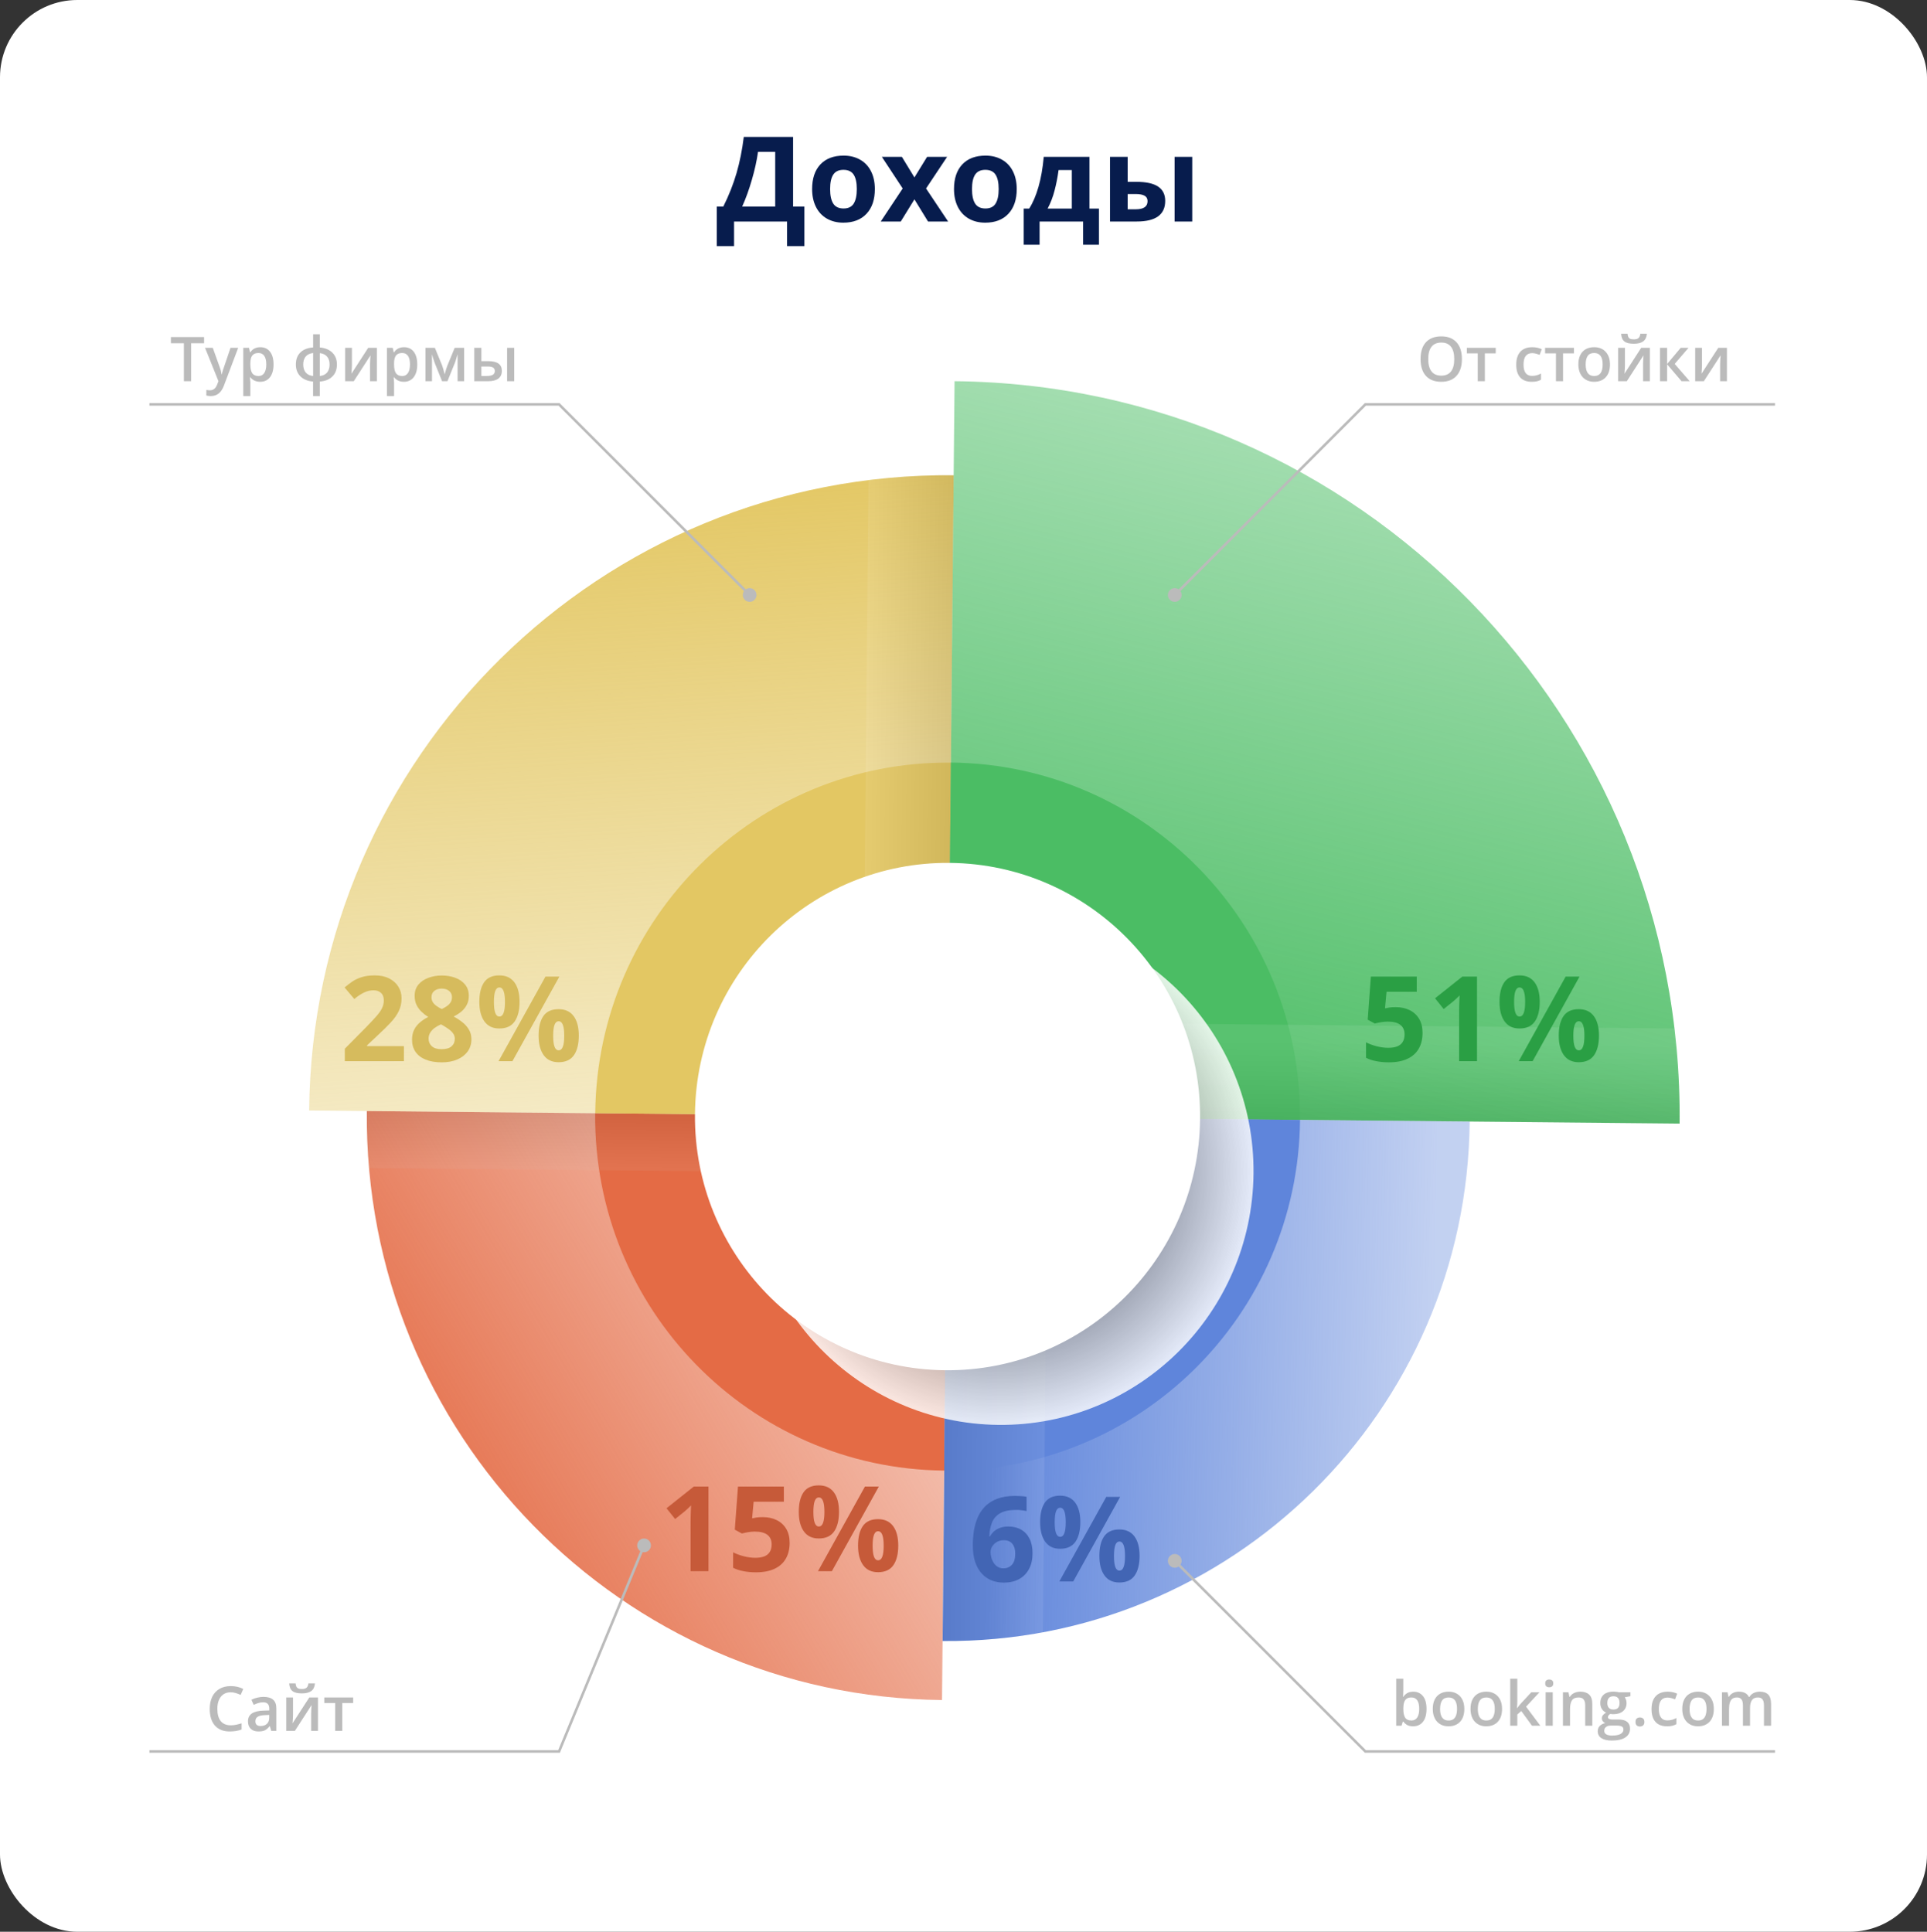<svg width="374" height="375" viewBox="0 0 374 375" fill="none" xmlns="http://www.w3.org/2000/svg">
<rect x="0" y="0" width="374" height="375" fill="#333333" stroke="none"/>
<rect width="374" height="375" rx="15" fill="url(#paint0_linear_1004_974)"/>
<path d="M139.112 40.102H140.381C141.467 37.931 142.324 35.764 142.953 33.6C143.582 31.429 144.05 29.089 144.357 26.581H153.925V40.102H156.115V47.784H152.757V43H142.47V47.784H139.112V40.102ZM147.12 29.479C146.88 31.193 146.479 33.009 145.918 34.925C145.364 36.842 144.739 38.568 144.042 40.102H150.455V29.479H147.12ZM161.113 36.7C161.113 37.943 161.315 38.882 161.719 39.519C162.131 40.155 162.797 40.473 163.718 40.473C164.632 40.473 165.287 40.159 165.684 39.53C166.088 38.893 166.29 37.95 166.29 36.7C166.29 35.457 166.088 34.525 165.684 33.903C165.279 33.282 164.617 32.971 163.696 32.971C162.782 32.971 162.124 33.282 161.719 33.903C161.315 34.517 161.113 35.449 161.113 36.7ZM169.794 36.7C169.794 38.744 169.255 40.342 168.177 41.495C167.099 42.648 165.597 43.225 163.673 43.225C162.468 43.225 161.405 42.963 160.484 42.438C159.563 41.907 158.855 41.147 158.361 40.159C157.867 39.17 157.62 38.017 157.62 36.7C157.62 34.648 158.155 33.053 159.226 31.916C160.297 30.777 161.802 30.209 163.741 30.209C164.946 30.209 166.009 30.471 166.93 30.995C167.851 31.519 168.559 32.271 169.053 33.252C169.547 34.233 169.794 35.382 169.794 36.7ZM175.196 36.587L171.153 30.444H175.039L177.476 34.442L179.935 30.444H183.821L179.733 36.587L184.012 43H180.115L177.476 38.699L174.825 43H170.939L175.196 36.587ZM188.65 36.7C188.65 37.943 188.852 38.882 189.256 39.519C189.668 40.155 190.334 40.473 191.255 40.473C192.169 40.473 192.824 40.159 193.221 39.53C193.625 38.893 193.827 37.95 193.827 36.7C193.827 35.457 193.625 34.525 193.221 33.903C192.816 33.282 192.154 32.971 191.233 32.971C190.319 32.971 189.661 33.282 189.256 33.903C188.852 34.517 188.65 35.449 188.65 36.7ZM197.331 36.7C197.331 38.744 196.792 40.342 195.714 41.495C194.636 42.648 193.135 43.225 191.21 43.225C190.005 43.225 188.942 42.963 188.021 42.438C187.1 41.907 186.393 41.147 185.898 40.159C185.404 39.17 185.157 38.017 185.157 36.7C185.157 34.648 185.693 33.053 186.763 31.916C187.834 30.777 189.339 30.209 191.278 30.209C192.483 30.209 193.546 30.471 194.467 30.995C195.388 31.519 196.096 32.271 196.59 33.252C197.084 34.233 197.331 35.382 197.331 36.7ZM208.022 40.496V33.016H205.451C205.264 34.409 205.005 35.73 204.676 36.98C204.354 38.231 203.905 39.403 203.328 40.496H208.022ZM213.29 47.503H210.212V43H201.767V47.503H198.69V40.496H199.746C200.464 39.38 201.067 37.972 201.554 36.273C202.04 34.573 202.381 32.63 202.576 30.444H211.448V40.496H213.29V47.503ZM218.86 35.296H220.511C222.427 35.296 223.846 35.603 224.767 36.217C225.688 36.831 226.148 37.759 226.148 39.002C226.148 40.327 225.688 41.327 224.767 42.001C223.846 42.667 222.469 43 220.634 43H215.435V30.444H218.86V35.296ZM222.723 39.047C222.723 38.56 222.528 38.208 222.139 37.991C221.75 37.774 221.17 37.666 220.398 37.666H218.86V40.63H220.443C221.963 40.63 222.723 40.102 222.723 39.047ZM231.393 43H227.968V30.444H231.393V43Z" fill="#071C4D"/>
<path d="M71.195 215.68C70.896 246.944 83.242 275.385 103.449 296.078C123.656 316.771 151.711 329.715 182.829 330.015L183.905 216.776L71.195 215.68Z" fill="url(#paint1_linear_1004_974)"/>
<path d="M115.511 216.1C115.331 235.081 122.819 252.335 135.09 264.889C147.346 277.442 164.37 285.296 183.262 285.476L183.92 216.761L115.511 216.1Z" fill="#E46B45"/>
<path d="M97.127 127.879C74.483 150.193 60.329 181.187 60 215.575L183.92 216.761L185.101 92.26C150.874 91.93 119.77 105.565 97.127 127.879Z" fill="url(#paint2_linear_1004_974)"/>
<path d="M136.017 167.702C123.522 180.016 115.705 197.12 115.526 216.1L183.92 216.761L184.578 148.046C165.671 147.851 148.512 155.389 136.017 167.702Z" fill="#E3C763"/>
<path d="M285.346 116.767C259.877 90.698 224.499 74.375 185.265 74L183.905 216.746L325.985 218.113C326.374 178.695 310.815 142.85 285.346 116.767Z" fill="url(#paint3_linear_1004_974)"/>
<path d="M232.735 168.619C220.479 156.065 203.455 148.211 184.563 148.031L183.905 216.746L252.3 217.407C252.494 198.426 244.991 181.187 232.735 168.619Z" fill="#4BBD64"/>
<path d="M183.92 216.746L182.949 318.557C210.928 318.828 236.367 307.671 254.885 289.426C273.404 271.181 284.987 245.833 285.241 217.722L183.92 216.746Z" fill="url(#paint4_linear_1004_974)"/>
<g style="mix-blend-mode:color-burn" opacity="0.08">
<path d="M168.555 93.206L167.389 216.596L183.905 216.761L185.086 92.26C179.496 92.2 173.981 92.53 168.555 93.206Z" fill="url(#paint5_linear_1004_974)"/>
</g>
<g style="mix-blend-mode:color-burn" opacity="0.08">
<path d="M183.815 227.813L183.92 216.746L71.195 215.68C71.165 219.419 71.314 223.113 71.628 226.747L183.815 227.813Z" fill="url(#paint6_linear_1004_974)"/>
</g>
<path d="M183.92 216.746L183.262 285.461C202.155 285.641 219.328 278.118 231.823 265.805C244.318 253.491 252.135 236.388 252.315 217.407L183.92 216.746Z" fill="#5F85DB"/>
<g style="mix-blend-mode:color-burn" opacity="0.08">
<path d="M203.365 216.941L183.905 216.761L182.934 318.573C189.585 318.633 196.101 318.047 202.409 316.876L203.365 216.941Z" fill="url(#paint7_linear_1004_974)"/>
</g>
<g style="mix-blend-mode:color-burn" opacity="0.08">
<path d="M184.085 198.306L183.905 216.746L325.985 218.113C326.045 211.866 325.701 205.709 324.984 199.657L184.085 198.306Z" fill="url(#paint8_linear_1004_974)"/>
</g>
<g style="mix-blend-mode:multiply" opacity="0.83">
<path d="M229.267 192.87C220.479 183.875 208.283 178.244 194.741 178.109C181.2 177.974 168.899 183.38 159.946 192.194C150.993 201.024 145.388 213.277 145.254 226.882C145.119 240.487 150.5 252.846 159.274 261.84C168.062 270.835 180.258 276.466 193.8 276.602C207.341 276.737 219.642 271.331 228.595 262.516C237.548 253.687 243.152 241.433 243.287 227.828C243.421 214.238 238.056 201.88 229.267 192.87Z" fill="url(#paint9_radial_1004_974)"/>
</g>
<path d="M218.894 182.269C210.106 173.274 197.91 167.643 184.368 167.507C170.827 167.372 158.526 172.778 149.573 181.593C140.621 190.422 135.016 202.676 134.881 216.281C134.747 229.886 140.127 242.244 148.901 251.239C157.689 260.234 169.885 265.865 183.427 266C196.968 266.135 209.269 260.729 218.222 251.915C227.175 243.085 232.78 230.832 232.914 217.227C233.064 203.622 227.683 191.263 218.894 182.269Z" fill="white"/>
<path d="M146.833 115.5C146.833 116.236 146.236 116.833 145.5 116.833C144.764 116.833 144.167 116.236 144.167 115.5C144.167 114.764 144.764 114.167 145.5 114.167C146.236 114.167 146.833 114.764 146.833 115.5ZM108.5 78.5V78.25H108.604L108.677 78.323L108.5 78.5ZM145.323 115.677L108.323 78.677L108.677 78.323L145.677 115.323L145.323 115.677ZM108.5 78.75H29V78.25H108.5V78.75Z" fill="#BBBBBB"/>
<path d="M270.896 195.511C271.899 195.511 272.79 195.702 273.568 196.083C274.354 196.465 274.972 197.027 275.421 197.768C275.871 198.509 276.095 199.423 276.095 200.508C276.095 201.691 275.848 202.713 275.354 203.574C274.867 204.428 274.137 205.083 273.164 205.54C272.198 205.996 270.993 206.225 269.548 206.225C268.687 206.225 267.875 206.15 267.111 206C266.355 205.858 265.692 205.637 265.123 205.337V202.339C265.692 202.638 266.373 202.893 267.167 203.103C267.968 203.305 268.721 203.406 269.424 203.406C270.113 203.406 270.693 203.316 271.165 203.136C271.637 202.949 271.992 202.665 272.232 202.283C272.479 201.893 272.603 201.399 272.603 200.8C272.603 199.999 272.333 199.385 271.794 198.958C271.255 198.532 270.428 198.318 269.312 198.318C268.885 198.318 268.44 198.36 267.976 198.442C267.519 198.524 267.137 198.607 266.83 198.689L265.449 197.948L266.066 189.581H274.972V192.523H269.11L268.807 195.747C269.061 195.694 269.338 195.642 269.638 195.589C269.937 195.537 270.356 195.511 270.896 195.511ZM286.663 206H283.193V196.499C283.193 196.237 283.197 195.915 283.204 195.533C283.212 195.144 283.223 194.747 283.238 194.343C283.253 193.931 283.268 193.56 283.283 193.231C283.2 193.328 283.032 193.497 282.777 193.736C282.53 193.968 282.298 194.178 282.081 194.365L280.194 195.881L278.521 193.792L283.811 189.581H286.663V206ZM294.906 189.345C296.194 189.345 297.171 189.794 297.837 190.693C298.504 191.591 298.837 192.853 298.837 194.478C298.837 196.102 298.522 197.371 297.894 198.285C297.265 199.198 296.269 199.655 294.906 199.655C293.641 199.655 292.679 199.198 292.02 198.285C291.361 197.371 291.032 196.102 291.032 194.478C291.032 192.853 291.339 191.591 291.953 190.693C292.574 189.794 293.559 189.345 294.906 189.345ZM294.929 191.692C294.562 191.692 294.292 191.924 294.12 192.389C293.948 192.853 293.862 193.557 293.862 194.5C293.862 195.443 293.948 196.151 294.12 196.623C294.292 197.094 294.562 197.33 294.929 197.33C295.296 197.33 295.565 197.098 295.737 196.634C295.917 196.162 296.007 195.451 296.007 194.5C296.007 193.557 295.917 192.853 295.737 192.389C295.565 191.924 295.296 191.692 294.929 191.692ZM306.563 189.581L297.456 206H294.76L303.868 189.581H306.563ZM306.406 195.904C307.694 195.904 308.671 196.353 309.337 197.251C310.004 198.15 310.337 199.411 310.337 201.036C310.337 202.653 310.022 203.919 309.394 204.832C308.765 205.745 307.769 206.202 306.406 206.202C305.141 206.202 304.179 205.745 303.52 204.832C302.861 203.919 302.532 202.653 302.532 201.036C302.532 199.411 302.839 198.15 303.453 197.251C304.074 196.353 305.059 195.904 306.406 195.904ZM306.429 198.251C306.062 198.251 305.792 198.483 305.62 198.947C305.448 199.411 305.362 200.115 305.362 201.059C305.362 202.002 305.448 202.709 305.62 203.181C305.792 203.653 306.062 203.889 306.429 203.889C306.796 203.889 307.065 203.657 307.237 203.192C307.417 202.721 307.507 202.009 307.507 201.059C307.507 200.115 307.417 199.411 307.237 198.947C307.065 198.483 306.796 198.251 306.429 198.251Z" fill="#2A9F44"/>
<path d="M188.809 300.026C188.809 299.083 188.876 298.15 189.011 297.229C189.153 296.301 189.396 295.429 189.741 294.613C190.085 293.789 190.568 293.063 191.189 292.434C191.811 291.798 192.601 291.3 193.559 290.94C194.517 290.574 195.678 290.39 197.041 290.39C197.362 290.39 197.737 290.405 198.164 290.435C198.598 290.458 198.957 290.499 199.242 290.559V293.333C198.942 293.265 198.62 293.213 198.276 293.175C197.939 293.13 197.602 293.108 197.265 293.108C195.903 293.108 194.847 293.325 194.098 293.759C193.357 294.194 192.833 294.796 192.526 295.567C192.226 296.331 192.05 297.222 191.998 298.24H192.144C192.354 297.873 192.616 297.548 192.93 297.263C193.252 296.979 193.641 296.754 194.098 296.589C194.555 296.417 195.09 296.331 195.704 296.331C196.662 296.331 197.493 296.537 198.197 296.949C198.901 297.353 199.444 297.941 199.826 298.712C200.208 299.483 200.398 300.423 200.398 301.531C200.398 302.714 200.17 303.732 199.713 304.585C199.257 305.439 198.609 306.094 197.771 306.551C196.939 307 195.951 307.225 194.806 307.225C193.967 307.225 193.185 307.082 192.458 306.798C191.732 306.506 191.096 306.064 190.549 305.473C190.003 304.881 189.576 304.136 189.269 303.238C188.962 302.332 188.809 301.261 188.809 300.026ZM194.738 304.451C195.42 304.451 195.974 304.219 196.4 303.754C196.827 303.29 197.041 302.564 197.041 301.576C197.041 300.775 196.853 300.146 196.479 299.689C196.112 299.225 195.554 298.993 194.806 298.993C194.297 298.993 193.847 299.109 193.458 299.341C193.076 299.565 192.78 299.854 192.571 300.206C192.361 300.55 192.256 300.906 192.256 301.272C192.256 301.654 192.309 302.032 192.414 302.407C192.518 302.781 192.676 303.122 192.885 303.429C193.095 303.736 193.353 303.983 193.66 304.17C193.975 304.357 194.334 304.451 194.738 304.451ZM205.744 290.345C207.032 290.345 208.009 290.794 208.675 291.693C209.342 292.591 209.675 293.853 209.675 295.478C209.675 297.102 209.36 298.371 208.731 299.285C208.103 300.198 207.107 300.655 205.744 300.655C204.479 300.655 203.517 300.198 202.858 299.285C202.199 298.371 201.87 297.102 201.87 295.478C201.87 293.853 202.177 292.591 202.791 291.693C203.412 290.794 204.396 290.345 205.744 290.345ZM205.767 292.692C205.4 292.692 205.13 292.924 204.958 293.389C204.786 293.853 204.7 294.557 204.7 295.5C204.7 296.443 204.786 297.151 204.958 297.623C205.13 298.094 205.4 298.33 205.767 298.33C206.133 298.33 206.403 298.098 206.575 297.634C206.755 297.162 206.845 296.451 206.845 295.5C206.845 294.557 206.755 293.853 206.575 293.389C206.403 292.924 206.133 292.692 205.767 292.692ZM217.401 290.581L208.293 307H205.598L214.706 290.581H217.401ZM217.244 296.904C218.532 296.904 219.509 297.353 220.175 298.251C220.842 299.15 221.175 300.411 221.175 302.036C221.175 303.653 220.86 304.919 220.231 305.832C219.603 306.745 218.607 307.202 217.244 307.202C215.979 307.202 215.017 306.745 214.358 305.832C213.699 304.919 213.37 303.653 213.37 302.036C213.37 300.411 213.677 299.15 214.291 298.251C214.912 297.353 215.896 296.904 217.244 296.904ZM217.267 299.251C216.9 299.251 216.63 299.483 216.458 299.947C216.286 300.411 216.2 301.115 216.2 302.059C216.2 303.002 216.286 303.709 216.458 304.181C216.63 304.653 216.9 304.889 217.267 304.889C217.633 304.889 217.903 304.657 218.075 304.192C218.255 303.721 218.345 303.009 218.345 302.059C218.345 301.115 218.255 300.411 218.075 299.947C217.903 299.483 217.633 299.251 217.267 299.251Z" fill="#4265B4"/>
<path d="M137.501 305H134.031V295.499C134.031 295.237 134.035 294.915 134.042 294.533C134.049 294.144 134.061 293.747 134.076 293.343C134.091 292.931 134.106 292.56 134.121 292.231C134.038 292.328 133.87 292.497 133.615 292.736C133.368 292.968 133.136 293.178 132.919 293.365L131.032 294.881L129.359 292.792L134.648 288.581H137.501V305ZM148.058 294.511C149.061 294.511 149.952 294.702 150.73 295.083C151.517 295.465 152.134 296.027 152.583 296.768C153.033 297.509 153.257 298.423 153.257 299.508C153.257 300.691 153.01 301.713 152.516 302.574C152.029 303.428 151.299 304.083 150.326 304.54C149.36 304.996 148.155 305.225 146.71 305.225C145.849 305.225 145.037 305.15 144.273 305C143.517 304.858 142.854 304.637 142.285 304.337V301.339C142.854 301.638 143.535 301.893 144.329 302.103C145.13 302.305 145.883 302.406 146.586 302.406C147.275 302.406 147.855 302.316 148.327 302.136C148.799 301.949 149.154 301.665 149.394 301.283C149.641 300.893 149.765 300.399 149.765 299.8C149.765 298.999 149.495 298.385 148.956 297.958C148.417 297.532 147.59 297.318 146.474 297.318C146.047 297.318 145.602 297.36 145.138 297.442C144.681 297.524 144.299 297.607 143.992 297.689L142.611 296.948L143.229 288.581H152.134V291.523H146.272L145.969 294.747C146.223 294.694 146.5 294.642 146.8 294.589C147.099 294.537 147.519 294.511 148.058 294.511ZM158.906 288.345C160.194 288.345 161.171 288.794 161.837 289.693C162.504 290.591 162.837 291.853 162.837 293.478C162.837 295.102 162.522 296.371 161.894 297.285C161.265 298.198 160.269 298.655 158.906 298.655C157.641 298.655 156.679 298.198 156.02 297.285C155.361 296.371 155.032 295.102 155.032 293.478C155.032 291.853 155.339 290.591 155.953 289.693C156.574 288.794 157.559 288.345 158.906 288.345ZM158.929 290.692C158.562 290.692 158.292 290.924 158.12 291.389C157.948 291.853 157.862 292.557 157.862 293.5C157.862 294.443 157.948 295.151 158.12 295.623C158.292 296.094 158.562 296.33 158.929 296.33C159.296 296.33 159.565 296.098 159.737 295.634C159.917 295.162 160.007 294.451 160.007 293.5C160.007 292.557 159.917 291.853 159.737 291.389C159.565 290.924 159.296 290.692 158.929 290.692ZM170.563 288.581L161.456 305H158.76L167.868 288.581H170.563ZM170.406 294.904C171.694 294.904 172.671 295.353 173.337 296.251C174.004 297.15 174.337 298.411 174.337 300.036C174.337 301.653 174.022 302.919 173.394 303.832C172.765 304.745 171.769 305.202 170.406 305.202C169.141 305.202 168.179 304.745 167.52 303.832C166.861 302.919 166.532 301.653 166.532 300.036C166.532 298.411 166.839 297.15 167.453 296.251C168.074 295.353 169.059 294.904 170.406 294.904ZM170.429 297.251C170.062 297.251 169.792 297.483 169.62 297.947C169.448 298.411 169.362 299.115 169.362 300.059C169.362 301.002 169.448 301.709 169.62 302.181C169.792 302.653 170.062 302.889 170.429 302.889C170.796 302.889 171.065 302.657 171.237 302.192C171.417 301.721 171.507 301.009 171.507 300.059C171.507 299.115 171.417 298.411 171.237 297.947C171.065 297.483 170.796 297.251 170.429 297.251Z" fill="#C65A39"/>
<path d="M78.398 206H66.921V203.585L71.043 199.419C71.874 198.565 72.54 197.854 73.041 197.285C73.551 196.709 73.918 196.185 74.142 195.713C74.374 195.241 74.49 194.736 74.49 194.197C74.49 193.545 74.307 193.059 73.94 192.737C73.581 192.407 73.098 192.243 72.491 192.243C71.855 192.243 71.237 192.389 70.638 192.681C70.039 192.973 69.414 193.388 68.763 193.927L66.876 191.692C67.348 191.288 67.846 190.906 68.37 190.547C68.901 190.188 69.515 189.899 70.211 189.682C70.915 189.458 71.757 189.345 72.738 189.345C73.816 189.345 74.741 189.54 75.512 189.929C76.291 190.319 76.89 190.85 77.309 191.524C77.728 192.19 77.938 192.946 77.938 193.792C77.938 194.698 77.758 195.526 77.399 196.274C77.04 197.023 76.516 197.764 75.827 198.498C75.145 199.232 74.322 200.044 73.356 200.935L71.245 202.923V203.08H78.398V206ZM85.743 189.368C86.686 189.368 87.555 189.514 88.349 189.806C89.15 190.098 89.79 190.539 90.269 191.131C90.748 191.715 90.988 192.449 90.988 193.332C90.988 193.991 90.857 194.567 90.595 195.062C90.34 195.556 89.992 195.99 89.55 196.364C89.109 196.731 88.607 197.053 88.045 197.33C88.629 197.637 89.183 197.996 89.707 198.408C90.232 198.812 90.658 199.288 90.988 199.834C91.325 200.381 91.493 201.017 91.493 201.744C91.493 202.657 91.25 203.451 90.763 204.125C90.276 204.791 89.603 205.307 88.742 205.674C87.881 206.041 86.881 206.225 85.743 206.225C84.515 206.225 83.471 206.049 82.61 205.697C81.749 205.345 81.094 204.843 80.644 204.192C80.195 203.533 79.971 202.747 79.971 201.833C79.971 201.085 80.109 200.433 80.386 199.879C80.671 199.325 81.053 198.85 81.532 198.453C82.011 198.049 82.539 197.704 83.115 197.42C82.629 197.113 82.183 196.765 81.779 196.375C81.382 195.986 81.064 195.541 80.824 195.039C80.592 194.537 80.476 193.961 80.476 193.31C80.476 192.441 80.719 191.715 81.206 191.131C81.7 190.547 82.348 190.109 83.149 189.817C83.95 189.517 84.815 189.368 85.743 189.368ZM83.183 201.631C83.183 202.223 83.392 202.713 83.811 203.103C84.238 203.484 84.867 203.675 85.698 203.675C86.559 203.675 87.203 203.492 87.63 203.125C88.057 202.751 88.27 202.26 88.27 201.654C88.27 201.235 88.147 200.868 87.899 200.553C87.66 200.239 87.357 199.958 86.99 199.711C86.623 199.456 86.252 199.221 85.878 199.003L85.575 198.846C85.096 199.063 84.676 199.307 84.317 199.576C83.965 199.846 83.688 200.149 83.486 200.486C83.284 200.823 83.183 201.205 83.183 201.631ZM85.721 191.906C85.152 191.906 84.68 192.052 84.306 192.344C83.931 192.636 83.744 193.048 83.744 193.579C83.744 193.953 83.834 194.283 84.014 194.567C84.201 194.844 84.444 195.088 84.744 195.297C85.051 195.507 85.384 195.702 85.743 195.881C86.088 195.717 86.409 195.533 86.709 195.331C87.008 195.129 87.252 194.886 87.439 194.601C87.626 194.317 87.72 193.976 87.72 193.579C87.72 193.048 87.529 192.636 87.147 192.344C86.773 192.052 86.297 191.906 85.721 191.906ZM96.906 189.345C98.194 189.345 99.171 189.794 99.837 190.693C100.504 191.591 100.837 192.853 100.837 194.478C100.837 196.102 100.522 197.371 99.894 198.285C99.265 199.198 98.269 199.655 96.906 199.655C95.641 199.655 94.679 199.198 94.02 198.285C93.361 197.371 93.032 196.102 93.032 194.478C93.032 192.853 93.339 191.591 93.953 190.693C94.574 189.794 95.559 189.345 96.906 189.345ZM96.929 191.692C96.562 191.692 96.292 191.924 96.12 192.389C95.948 192.853 95.862 193.557 95.862 194.5C95.862 195.443 95.948 196.151 96.12 196.623C96.292 197.094 96.562 197.33 96.929 197.33C97.296 197.33 97.565 197.098 97.737 196.634C97.917 196.162 98.007 195.451 98.007 194.5C98.007 193.557 97.917 192.853 97.737 192.389C97.565 191.924 97.296 191.692 96.929 191.692ZM108.563 189.581L99.456 206H96.76L105.868 189.581H108.563ZM108.406 195.904C109.694 195.904 110.671 196.353 111.337 197.251C112.004 198.15 112.337 199.411 112.337 201.036C112.337 202.653 112.022 203.919 111.394 204.832C110.765 205.745 109.769 206.202 108.406 206.202C107.141 206.202 106.179 205.745 105.52 204.832C104.861 203.919 104.532 202.653 104.532 201.036C104.532 199.411 104.839 198.15 105.453 197.251C106.074 196.353 107.059 195.904 108.406 195.904ZM108.429 198.251C108.062 198.251 107.792 198.483 107.62 198.947C107.448 199.411 107.362 200.115 107.362 201.059C107.362 202.002 107.448 202.709 107.62 203.181C107.792 203.653 108.062 203.889 108.429 203.889C108.796 203.889 109.065 203.657 109.237 203.192C109.417 202.721 109.507 202.009 109.507 201.059C109.507 200.115 109.417 199.411 109.237 198.947C109.065 198.483 108.796 198.251 108.429 198.251Z" fill="#D6BB5D"/>
<path d="M272.361 325.883V328.08C272.361 328.334 272.354 328.584 272.338 328.83C272.326 329.072 272.314 329.262 272.303 329.398H272.361C272.537 329.117 272.781 328.881 273.094 328.689C273.41 328.494 273.814 328.396 274.307 328.396C275.076 328.396 275.695 328.68 276.164 329.246C276.633 329.809 276.867 330.643 276.867 331.748C276.867 332.482 276.76 333.1 276.545 333.6C276.33 334.1 276.027 334.479 275.637 334.736C275.25 334.99 274.795 335.117 274.271 335.117C273.779 335.117 273.381 335.027 273.076 334.848C272.775 334.664 272.539 334.451 272.367 334.209H272.268L272.016 335H270.984V325.883H272.361ZM273.943 329.516C273.553 329.516 273.242 329.594 273.012 329.75C272.785 329.906 272.621 330.141 272.52 330.453C272.418 330.762 272.365 331.154 272.361 331.631V331.754C272.361 332.477 272.475 333.029 272.701 333.412C272.932 333.795 273.35 333.986 273.955 333.986C274.436 333.986 274.805 333.793 275.062 333.406C275.32 333.016 275.449 332.457 275.449 331.73C275.449 330.996 275.32 330.443 275.062 330.072C274.809 329.701 274.436 329.516 273.943 329.516ZM284.203 331.742C284.203 332.281 284.133 332.76 283.992 333.178C283.852 333.596 283.646 333.949 283.377 334.238C283.107 334.523 282.783 334.742 282.404 334.895C282.025 335.043 281.598 335.117 281.121 335.117C280.676 335.117 280.268 335.043 279.896 334.895C279.525 334.742 279.203 334.523 278.93 334.238C278.66 333.949 278.451 333.596 278.303 333.178C278.154 332.76 278.08 332.281 278.08 331.742C278.08 331.027 278.203 330.422 278.449 329.926C278.699 329.426 279.055 329.045 279.516 328.783C279.977 328.521 280.525 328.391 281.162 328.391C281.76 328.391 282.287 328.521 282.744 328.783C283.201 329.045 283.559 329.426 283.816 329.926C284.074 330.426 284.203 331.031 284.203 331.742ZM279.498 331.742C279.498 332.215 279.555 332.619 279.668 332.955C279.785 333.291 279.965 333.549 280.207 333.729C280.449 333.904 280.762 333.992 281.145 333.992C281.527 333.992 281.84 333.904 282.082 333.729C282.324 333.549 282.502 333.291 282.615 332.955C282.729 332.619 282.785 332.215 282.785 331.742C282.785 331.27 282.729 330.869 282.615 330.541C282.502 330.209 282.324 329.957 282.082 329.785C281.84 329.609 281.525 329.521 281.139 329.521C280.568 329.521 280.152 329.713 279.891 330.096C279.629 330.479 279.498 331.027 279.498 331.742ZM291.527 331.742C291.527 332.281 291.457 332.76 291.316 333.178C291.176 333.596 290.971 333.949 290.701 334.238C290.432 334.523 290.107 334.742 289.729 334.895C289.35 335.043 288.922 335.117 288.445 335.117C288 335.117 287.592 335.043 287.221 334.895C286.85 334.742 286.527 334.523 286.254 334.238C285.984 333.949 285.775 333.596 285.627 333.178C285.479 332.76 285.404 332.281 285.404 331.742C285.404 331.027 285.527 330.422 285.773 329.926C286.023 329.426 286.379 329.045 286.84 328.783C287.301 328.521 287.85 328.391 288.486 328.391C289.084 328.391 289.611 328.521 290.068 328.783C290.525 329.045 290.883 329.426 291.141 329.926C291.398 330.426 291.527 331.031 291.527 331.742ZM286.822 331.742C286.822 332.215 286.879 332.619 286.992 332.955C287.109 333.291 287.289 333.549 287.531 333.729C287.773 333.904 288.086 333.992 288.469 333.992C288.852 333.992 289.164 333.904 289.406 333.729C289.648 333.549 289.826 333.291 289.939 332.955C290.053 332.619 290.109 332.215 290.109 331.742C290.109 331.27 290.053 330.869 289.939 330.541C289.826 330.209 289.648 329.957 289.406 329.785C289.164 329.609 288.85 329.521 288.463 329.521C287.893 329.521 287.477 329.713 287.215 330.096C286.953 330.479 286.822 331.027 286.822 331.742ZM294.486 325.883V330.289C294.486 330.488 294.479 330.707 294.463 330.945C294.447 331.18 294.432 331.4 294.416 331.607H294.445C294.547 331.471 294.668 331.311 294.809 331.127C294.953 330.943 295.09 330.783 295.219 330.646L297.199 328.514H298.781L296.186 331.303L298.951 335H297.334L295.26 332.152L294.486 332.814V335H293.109V325.883H294.486ZM301.365 328.514V335H299.988V328.514H301.365ZM300.686 326.029C300.896 326.029 301.078 326.086 301.23 326.199C301.387 326.312 301.465 326.508 301.465 326.785C301.465 327.059 301.387 327.254 301.23 327.371C301.078 327.484 300.896 327.541 300.686 327.541C300.467 327.541 300.281 327.484 300.129 327.371C299.98 327.254 299.906 327.059 299.906 326.785C299.906 326.508 299.98 326.312 300.129 326.199C300.281 326.086 300.467 326.029 300.686 326.029ZM306.721 328.391C307.451 328.391 308.02 328.58 308.426 328.959C308.836 329.334 309.041 329.938 309.041 330.77V335H307.664V331.027C307.664 330.523 307.561 330.146 307.354 329.896C307.146 329.643 306.826 329.516 306.393 329.516C305.764 329.516 305.326 329.709 305.08 330.096C304.838 330.482 304.717 331.043 304.717 331.777V335H303.34V328.514H304.412L304.605 329.393H304.682C304.822 329.166 304.996 328.98 305.203 328.836C305.414 328.688 305.648 328.576 305.906 328.502C306.168 328.428 306.439 328.391 306.721 328.391ZM312.82 337.883C311.941 337.883 311.268 337.725 310.799 337.408C310.33 337.092 310.096 336.648 310.096 336.078C310.096 335.68 310.221 335.342 310.471 335.064C310.721 334.791 311.078 334.602 311.543 334.496C311.367 334.418 311.215 334.297 311.086 334.133C310.961 333.965 310.898 333.779 310.898 333.576C310.898 333.334 310.967 333.127 311.104 332.955C311.24 332.783 311.445 332.617 311.719 332.457C311.379 332.312 311.105 332.078 310.898 331.754C310.695 331.426 310.594 331.041 310.594 330.6C310.594 330.131 310.693 329.732 310.893 329.404C311.092 329.072 311.383 328.82 311.766 328.648C312.148 328.473 312.611 328.385 313.154 328.385C313.271 328.385 313.398 328.393 313.535 328.408C313.676 328.42 313.805 328.436 313.922 328.455C314.043 328.471 314.135 328.488 314.197 328.508H316.441V329.275L315.34 329.48C315.445 329.629 315.529 329.799 315.592 329.99C315.654 330.178 315.686 330.383 315.686 330.605C315.686 331.277 315.453 331.807 314.988 332.193C314.527 332.576 313.891 332.768 313.078 332.768C312.883 332.76 312.693 332.744 312.51 332.721C312.369 332.807 312.262 332.902 312.188 333.008C312.113 333.109 312.076 333.225 312.076 333.354C312.076 333.459 312.113 333.545 312.188 333.611C312.262 333.674 312.371 333.721 312.516 333.752C312.664 333.783 312.844 333.799 313.055 333.799H314.174C314.885 333.799 315.428 333.949 315.803 334.25C316.178 334.551 316.365 334.992 316.365 335.574C316.365 336.312 316.061 336.881 315.451 337.279C314.842 337.682 313.965 337.883 312.82 337.883ZM312.873 336.916C313.354 336.916 313.758 336.869 314.086 336.775C314.414 336.682 314.662 336.547 314.83 336.371C314.998 336.199 315.082 335.994 315.082 335.756C315.082 335.545 315.029 335.383 314.924 335.27C314.818 335.156 314.66 335.078 314.449 335.035C314.238 334.992 313.977 334.971 313.664 334.971H312.645C312.391 334.971 312.166 335.01 311.971 335.088C311.775 335.17 311.623 335.287 311.514 335.439C311.408 335.592 311.355 335.775 311.355 335.99C311.355 336.287 311.486 336.516 311.748 336.676C312.014 336.836 312.389 336.916 312.873 336.916ZM313.143 331.865C313.545 331.865 313.844 331.756 314.039 331.537C314.234 331.314 314.332 331.002 314.332 330.6C314.332 330.162 314.23 329.834 314.027 329.615C313.828 329.396 313.531 329.287 313.137 329.287C312.75 329.287 312.455 329.398 312.252 329.621C312.053 329.844 311.953 330.174 311.953 330.611C311.953 331.006 312.053 331.314 312.252 331.537C312.455 331.756 312.752 331.865 313.143 331.865ZM317.426 334.273C317.426 333.953 317.508 333.729 317.672 333.6C317.84 333.467 318.043 333.4 318.281 333.4C318.52 333.4 318.723 333.467 318.891 333.6C319.062 333.729 319.148 333.953 319.148 334.273C319.148 334.586 319.062 334.812 318.891 334.953C318.723 335.09 318.52 335.158 318.281 335.158C318.043 335.158 317.84 335.09 317.672 334.953C317.508 334.812 317.426 334.586 317.426 334.273ZM323.531 335.117C322.918 335.117 322.387 334.998 321.938 334.76C321.488 334.521 321.143 334.156 320.9 333.664C320.658 333.172 320.537 332.547 320.537 331.789C320.537 331 320.67 330.355 320.936 329.855C321.201 329.355 321.568 328.986 322.037 328.748C322.51 328.51 323.051 328.391 323.66 328.391C324.047 328.391 324.396 328.43 324.709 328.508C325.025 328.582 325.293 328.674 325.512 328.783L325.102 329.885C324.863 329.787 324.619 329.705 324.369 329.639C324.119 329.572 323.879 329.539 323.648 329.539C323.27 329.539 322.953 329.623 322.699 329.791C322.449 329.959 322.262 330.209 322.137 330.541C322.016 330.873 321.955 331.285 321.955 331.777C321.955 332.254 322.018 332.656 322.143 332.984C322.268 333.309 322.453 333.555 322.699 333.723C322.945 333.887 323.248 333.969 323.607 333.969C323.963 333.969 324.281 333.926 324.562 333.84C324.844 333.754 325.109 333.643 325.359 333.506V334.701C325.113 334.842 324.85 334.945 324.568 335.012C324.287 335.082 323.941 335.117 323.531 335.117ZM332.625 331.742C332.625 332.281 332.555 332.76 332.414 333.178C332.273 333.596 332.068 333.949 331.799 334.238C331.529 334.523 331.205 334.742 330.826 334.895C330.447 335.043 330.02 335.117 329.543 335.117C329.098 335.117 328.689 335.043 328.318 334.895C327.947 334.742 327.625 334.523 327.352 334.238C327.082 333.949 326.873 333.596 326.725 333.178C326.576 332.76 326.502 332.281 326.502 331.742C326.502 331.027 326.625 330.422 326.871 329.926C327.121 329.426 327.477 329.045 327.938 328.783C328.398 328.521 328.947 328.391 329.584 328.391C330.182 328.391 330.709 328.521 331.166 328.783C331.623 329.045 331.98 329.426 332.238 329.926C332.496 330.426 332.625 331.031 332.625 331.742ZM327.92 331.742C327.92 332.215 327.977 332.619 328.09 332.955C328.207 333.291 328.387 333.549 328.629 333.729C328.871 333.904 329.184 333.992 329.566 333.992C329.949 333.992 330.262 333.904 330.504 333.729C330.746 333.549 330.924 333.291 331.037 332.955C331.15 332.619 331.207 332.215 331.207 331.742C331.207 331.27 331.15 330.869 331.037 330.541C330.924 330.209 330.746 329.957 330.504 329.785C330.262 329.609 329.947 329.521 329.561 329.521C328.99 329.521 328.574 329.713 328.312 330.096C328.051 330.479 327.92 331.027 327.92 331.742ZM341.537 328.391C342.264 328.391 342.811 328.578 343.178 328.953C343.549 329.328 343.734 329.93 343.734 330.758V335H342.357V331.004C342.357 330.512 342.262 330.141 342.07 329.891C341.879 329.641 341.588 329.516 341.197 329.516C340.65 329.516 340.256 329.691 340.014 330.043C339.775 330.391 339.656 330.896 339.656 331.561V335H338.279V331.004C338.279 330.676 338.236 330.402 338.15 330.184C338.068 329.961 337.941 329.795 337.77 329.686C337.598 329.572 337.381 329.516 337.119 329.516C336.74 329.516 336.438 329.602 336.211 329.773C335.988 329.945 335.828 330.199 335.73 330.535C335.633 330.867 335.584 331.275 335.584 331.76V335H334.207V328.514H335.279L335.473 329.387H335.549C335.682 329.16 335.846 328.975 336.041 328.83C336.24 328.682 336.461 328.572 336.703 328.502C336.945 328.428 337.197 328.391 337.459 328.391C337.943 328.391 338.352 328.477 338.684 328.648C339.016 328.816 339.264 329.074 339.428 329.422H339.533C339.736 329.07 340.02 328.811 340.383 328.643C340.746 328.475 341.131 328.391 341.537 328.391Z" fill="#BBBBBB"/>
<path d="M226.667 115.5C226.667 116.236 227.264 116.833 228 116.833C228.736 116.833 229.333 116.236 229.333 115.5C229.333 114.764 228.736 114.167 228 114.167C227.264 114.167 226.667 114.764 226.667 115.5ZM265 78.5V78.25H264.896L264.823 78.323L265 78.5ZM228.177 115.677L265.177 78.677L264.823 78.323L227.823 115.323L228.177 115.677ZM265 78.75H344.5V78.25H265V78.75Z" fill="#BBBBBB"/>
<path d="M126.333 300C126.333 299.264 125.736 298.667 125 298.667C124.264 298.667 123.667 299.264 123.667 300C123.667 300.736 124.264 301.333 125 301.333C125.736 301.333 126.333 300.736 126.333 300ZM108.5 340V340.25H108.667L108.731 340.095L108.5 340ZM124.769 299.905L108.269 339.905L108.731 340.095L125.231 300.095L124.769 299.905ZM108.5 339.75H29V340.25H108.5V339.75Z" fill="#BBBBBB"/>
<path d="M226.667 303C226.667 302.264 227.264 301.667 228 301.667C228.736 301.667 229.333 302.264 229.333 303C229.333 303.736 228.736 304.333 228 304.333C227.264 304.333 226.667 303.736 226.667 303ZM265 340V340.25H264.896L264.823 340.177L265 340ZM228.177 302.823L265.177 339.823L264.823 340.177L227.823 303.177L228.177 302.823ZM265 339.75H344.5V340.25H265V339.75Z" fill="#BBBBBB"/>
<path d="M283.736 69.705C283.736 71.1 283.387 72.184 282.688 72.957C281.992 73.731 281.006 74.117 279.729 74.117C278.436 74.117 277.441 73.734 276.746 72.969C276.055 72.199 275.709 71.107 275.709 69.693C275.709 68.279 276.057 67.193 276.752 66.436C277.451 65.678 278.447 65.299 279.74 65.299C281.014 65.299 281.998 65.684 282.693 66.453C283.389 67.223 283.736 68.307 283.736 69.705ZM277.197 69.705C277.197 70.76 277.41 71.561 277.836 72.107C278.262 72.65 278.893 72.922 279.729 72.922C280.561 72.922 281.188 72.652 281.609 72.113C282.035 71.574 282.248 70.772 282.248 69.705C282.248 68.654 282.037 67.857 281.615 67.314C281.197 66.772 280.572 66.5 279.74 66.5C278.9 66.5 278.266 66.772 277.836 67.314C277.41 67.857 277.197 68.654 277.197 69.705ZM290.299 67.519V68.598H288.189V74H286.807V68.598H284.697V67.519H290.299ZM297.277 74.117C296.297 74.117 295.551 73.832 295.039 73.262C294.531 72.688 294.277 71.865 294.277 70.795C294.277 69.705 294.543 68.867 295.074 68.281C295.609 67.695 296.381 67.402 297.389 67.402C298.072 67.402 298.688 67.529 299.234 67.783L298.818 68.891C298.236 68.664 297.756 68.551 297.377 68.551C296.256 68.551 295.695 69.295 295.695 70.783C295.695 71.51 295.834 72.057 296.111 72.424C296.393 72.787 296.803 72.969 297.342 72.969C297.955 72.969 298.535 72.816 299.082 72.512V73.713C298.836 73.857 298.572 73.961 298.291 74.023C298.014 74.086 297.676 74.117 297.277 74.117ZM305.475 67.519V68.598H303.365V74H301.982V68.598H299.873V67.519H305.475ZM312.471 70.748C312.471 71.807 312.199 72.633 311.656 73.227C311.113 73.82 310.357 74.117 309.389 74.117C308.783 74.117 308.248 73.981 307.783 73.707C307.318 73.434 306.961 73.041 306.711 72.529C306.461 72.018 306.336 71.424 306.336 70.748C306.336 69.697 306.605 68.877 307.145 68.287C307.684 67.697 308.443 67.402 309.424 67.402C310.361 67.402 311.104 67.705 311.65 68.311C312.197 68.912 312.471 69.725 312.471 70.748ZM307.754 70.748C307.754 72.244 308.307 72.992 309.412 72.992C310.506 72.992 311.053 72.244 311.053 70.748C311.053 69.268 310.502 68.527 309.4 68.527C308.822 68.527 308.402 68.719 308.141 69.102C307.883 69.484 307.754 70.033 307.754 70.748ZM315.377 67.519V70.842C315.377 71.228 315.346 71.797 315.283 72.547L318.535 67.519H320.217V74H318.893V70.736C318.893 70.557 318.902 70.266 318.922 69.863C318.945 69.461 318.965 69.168 318.98 68.984L315.74 74H314.059V67.519H315.377ZM317.094 66.728C316.266 66.728 315.658 66.58 315.271 66.283C314.889 65.982 314.676 65.482 314.633 64.783H315.881C315.904 65.064 315.957 65.283 316.039 65.439C316.125 65.596 316.246 65.709 316.402 65.779C316.562 65.846 316.805 65.879 317.129 65.879C317.512 65.879 317.803 65.795 318.002 65.627C318.201 65.455 318.322 65.174 318.365 64.783H319.637C319.578 65.455 319.342 65.947 318.928 66.26C318.514 66.572 317.902 66.728 317.094 66.728ZM326.199 67.519H327.711L325.033 70.643L327.939 74H326.357L323.557 70.713V74H322.18V67.519H323.557V70.666L326.199 67.519ZM330.33 67.519V70.842C330.33 71.228 330.299 71.797 330.236 72.547L333.488 67.519H335.17V74H333.846V70.736C333.846 70.557 333.855 70.266 333.875 69.863C333.898 69.461 333.918 69.168 333.934 68.984L330.693 74H329.012V67.519H330.33Z" fill="#BBBBBB"/>
<path d="M37.09 74H35.69V66.635H33.17V65.434H39.609V66.635H37.09V74ZM39.797 67.519H41.297L42.615 71.193C42.815 71.717 42.947 72.209 43.014 72.67H43.06C43.096 72.455 43.16 72.195 43.254 71.891C43.348 71.582 43.844 70.125 44.742 67.519H46.23L43.459 74.861C42.955 76.209 42.115 76.883 40.94 76.883C40.635 76.883 40.338 76.85 40.049 76.783V75.693C40.256 75.74 40.492 75.764 40.758 75.764C41.422 75.764 41.889 75.379 42.158 74.609L42.398 74L39.797 67.519ZM50.502 74.117C49.682 74.117 49.045 73.822 48.592 73.232H48.51C48.565 73.779 48.592 74.111 48.592 74.228V76.883H47.215V67.519H48.328C48.359 67.641 48.424 67.93 48.522 68.387H48.592C49.022 67.731 49.666 67.402 50.525 67.402C51.334 67.402 51.963 67.695 52.412 68.281C52.865 68.867 53.092 69.689 53.092 70.748C53.092 71.807 52.861 72.633 52.4 73.227C51.943 73.82 51.31 74.117 50.502 74.117ZM50.168 68.527C49.621 68.527 49.221 68.688 48.967 69.008C48.717 69.328 48.592 69.84 48.592 70.543V70.748C48.592 71.537 48.717 72.109 48.967 72.465C49.217 72.816 49.625 72.992 50.191 72.992C50.668 72.992 51.035 72.797 51.293 72.406C51.551 72.016 51.68 71.459 51.68 70.736C51.68 70.01 51.551 69.461 51.293 69.09C51.039 68.715 50.664 68.527 50.168 68.527ZM65.391 70.76C65.391 71.732 65.096 72.508 64.506 73.086C63.92 73.664 63.107 73.992 62.068 74.07V76.883H60.762V74.07C59.734 73.992 58.92 73.66 58.318 73.074C57.721 72.484 57.422 71.713 57.422 70.76C57.422 69.772 57.713 68.992 58.295 68.422C58.877 67.848 59.703 67.523 60.773 67.449V64.883H62.068V67.449C63.107 67.543 63.92 67.881 64.506 68.463C65.096 69.045 65.391 69.811 65.391 70.76ZM58.852 70.76C58.852 71.4 59.012 71.916 59.332 72.307C59.652 72.697 60.133 72.926 60.773 72.992V68.527C60.129 68.602 59.647 68.832 59.326 69.219C59.01 69.606 58.852 70.119 58.852 70.76ZM63.967 70.76C63.967 70.127 63.807 69.619 63.486 69.236C63.17 68.853 62.697 68.625 62.068 68.551V72.992C62.705 72.918 63.18 72.688 63.492 72.301C63.809 71.91 63.967 71.397 63.967 70.76ZM68.303 67.519V70.842C68.303 71.228 68.272 71.797 68.209 72.547L71.461 67.519H73.143V74H71.818V70.736C71.818 70.557 71.828 70.266 71.848 69.863C71.871 69.461 71.891 69.168 71.906 68.984L68.666 74H66.984V67.519H68.303ZM78.393 74.117C77.572 74.117 76.936 73.822 76.482 73.232H76.4C76.455 73.779 76.482 74.111 76.482 74.228V76.883H75.106V67.519H76.219C76.25 67.641 76.314 67.93 76.412 68.387H76.482C76.912 67.731 77.557 67.402 78.416 67.402C79.225 67.402 79.853 67.695 80.303 68.281C80.756 68.867 80.982 69.689 80.982 70.748C80.982 71.807 80.752 72.633 80.291 73.227C79.834 73.82 79.201 74.117 78.393 74.117ZM78.059 68.527C77.512 68.527 77.111 68.688 76.857 69.008C76.607 69.328 76.482 69.84 76.482 70.543V70.748C76.482 71.537 76.607 72.109 76.857 72.465C77.107 72.816 77.516 72.992 78.082 72.992C78.559 72.992 78.926 72.797 79.184 72.406C79.441 72.016 79.57 71.459 79.57 70.736C79.57 70.01 79.441 69.461 79.184 69.09C78.93 68.715 78.555 68.527 78.059 68.527ZM86.303 72.682L86.379 72.4C86.539 71.818 86.678 71.371 86.795 71.059L88.248 67.519H90.082V74H88.811V68.768L88.705 69.119C88.529 69.748 88.381 70.211 88.26 70.508L86.842 74H85.799L84.381 70.484C84.186 69.977 84.006 69.404 83.842 68.768V74H82.582V67.519H84.404L85.811 70.953C85.936 71.269 86.1 71.846 86.303 72.682ZM93.428 70.109H94.74C95.647 70.109 96.316 70.266 96.75 70.578C97.184 70.891 97.4 71.359 97.4 71.984C97.4 72.652 97.174 73.156 96.721 73.496C96.272 73.832 95.611 74 94.74 74H92.051V67.519H93.428V70.109ZM96.035 72.019C96.035 71.695 95.914 71.469 95.672 71.34C95.434 71.211 95.09 71.147 94.641 71.147H93.428V72.981H94.465C95.019 72.981 95.42 72.902 95.666 72.746C95.912 72.59 96.035 72.348 96.035 72.019ZM99.803 74H98.42V67.519H99.803V74Z" fill="#BBBBBB"/>
<path d="M44.775 328.512C43.971 328.512 43.338 328.797 42.877 329.367C42.416 329.938 42.185 330.725 42.185 331.729C42.185 332.779 42.406 333.574 42.848 334.113C43.293 334.652 43.935 334.922 44.775 334.922C45.139 334.922 45.49 334.887 45.83 334.816C46.17 334.742 46.523 334.648 46.891 334.535V335.736C46.219 335.99 45.457 336.117 44.605 336.117C43.352 336.117 42.389 335.738 41.717 334.98C41.045 334.219 40.709 333.131 40.709 331.717C40.709 330.826 40.871 330.047 41.195 329.379C41.523 328.711 41.996 328.199 42.613 327.844C43.23 327.488 43.955 327.311 44.787 327.311C45.662 327.311 46.471 327.494 47.213 327.861L46.709 329.027C46.42 328.891 46.113 328.771 45.789 328.67C45.469 328.564 45.131 328.512 44.775 328.512ZM52.645 336L52.369 335.098H52.322C52.01 335.492 51.695 335.762 51.379 335.906C51.062 336.047 50.656 336.117 50.16 336.117C49.523 336.117 49.025 335.945 48.666 335.602C48.31 335.258 48.133 334.771 48.133 334.143C48.133 333.475 48.381 332.971 48.877 332.631C49.373 332.291 50.129 332.105 51.145 332.074L52.264 332.039V331.693C52.264 331.279 52.166 330.971 51.971 330.768C51.779 330.561 51.48 330.457 51.074 330.457C50.742 330.457 50.424 330.506 50.119 330.604C49.815 330.701 49.522 330.816 49.24 330.949L48.795 329.965C49.147 329.781 49.531 329.643 49.949 329.549C50.367 329.451 50.762 329.402 51.133 329.402C51.957 329.402 52.578 329.582 52.996 329.941C53.418 330.301 53.629 330.865 53.629 331.635V336H52.645ZM50.594 335.062C51.094 335.062 51.494 334.924 51.795 334.646C52.1 334.365 52.252 333.973 52.252 333.469V332.906L51.42 332.941C50.772 332.965 50.299 333.074 50.002 333.27C49.709 333.461 49.562 333.756 49.562 334.154C49.562 334.443 49.648 334.668 49.82 334.828C49.992 334.984 50.25 335.062 50.594 335.062ZM56.869 329.52V332.842C56.869 333.229 56.838 333.797 56.775 334.547L60.027 329.52H61.709V336H60.385V332.736C60.385 332.557 60.395 332.266 60.414 331.863C60.438 331.461 60.457 331.168 60.473 330.984L57.232 336H55.551V329.52H56.869ZM58.586 328.729C57.758 328.729 57.15 328.58 56.764 328.283C56.381 327.982 56.168 327.482 56.125 326.783H57.373C57.397 327.064 57.449 327.283 57.531 327.439C57.617 327.596 57.738 327.709 57.895 327.779C58.055 327.846 58.297 327.879 58.621 327.879C59.004 327.879 59.295 327.795 59.494 327.627C59.693 327.455 59.815 327.174 59.857 326.783H61.129C61.07 327.455 60.834 327.947 60.42 328.26C60.006 328.572 59.395 328.729 58.586 328.729ZM68.541 329.52V330.598H66.432V336H65.049V330.598H62.94V329.52H68.541Z" fill="#BBBBBB"/>
<defs>
<linearGradient id="paint0_linear_1004_974" x1="187" y1="0" x2="187" y2="375" gradientUnits="userSpaceOnUse">
<stop stop-color="white"/>
<stop offset="1" stop-color="white"/>
</linearGradient>
<linearGradient id="paint1_linear_1004_974" x1="80.055" y1="301.296" x2="177.547" y2="244.126" gradientUnits="userSpaceOnUse">
<stop stop-color="#E46B45"/>
<stop offset="1" stop-color="#E46B45" stop-opacity="0.38"/>
</linearGradient>
<linearGradient id="paint2_linear_1004_974" x1="66.906" y1="95.367" x2="74.493" y2="218.391" gradientUnits="userSpaceOnUse">
<stop stop-color="#E3C763"/>
<stop offset="0.551" stop-color="#E3C763" stop-opacity="0.658"/>
<stop offset="1" stop-color="#E3C763" stop-opacity="0.38"/>
</linearGradient>
<linearGradient id="paint3_linear_1004_974" x1="209.205" y1="216.304" x2="249.622" y2="47.022" gradientUnits="userSpaceOnUse">
<stop stop-color="#4BBD64"/>
<stop offset="1" stop-color="#4BBD64" stop-opacity="0.38"/>
</linearGradient>
<linearGradient id="paint4_linear_1004_974" x1="191.177" y1="292.957" x2="277.771" y2="294.625" gradientUnits="userSpaceOnUse">
<stop stop-color="#5F85DB"/>
<stop offset="1" stop-color="#5F85DB" stop-opacity="0.38"/>
</linearGradient>
<linearGradient id="paint5_linear_1004_974" x1="167.98" y1="154.348" x2="184.505" y2="154.505" gradientUnits="userSpaceOnUse">
<stop stop-color="white"/>
<stop offset="1"/>
</linearGradient>
<linearGradient id="paint6_linear_1004_974" x1="127.43" y1="229.495" x2="127.554" y2="216.473" gradientUnits="userSpaceOnUse">
<stop stop-color="white"/>
<stop offset="1"/>
</linearGradient>
<linearGradient id="paint7_linear_1004_974" x1="183.43" y1="267.658" x2="202.891" y2="267.842" gradientUnits="userSpaceOnUse">
<stop/>
<stop offset="1" stop-color="white"/>
</linearGradient>
<linearGradient id="paint8_linear_1004_974" x1="254.929" y1="220.386" x2="255.105" y2="201.939" gradientUnits="userSpaceOnUse">
<stop/>
<stop offset="0.096" stop-color="#1D1D1D"/>
<stop offset="0.433" stop-color="#7C7C7C"/>
<stop offset="0.706" stop-color="#C3C3C3"/>
<stop offset="0.901" stop-color="#EEEEEE"/>
<stop offset="1" stop-color="white"/>
</linearGradient>
<radialGradient id="paint9_radial_1004_974" cx="0" cy="0" r="1" gradientUnits="userSpaceOnUse" gradientTransform="translate(194.277 227.366) rotate(0.547) scale(49.017 49.247)">
<stop/>
<stop offset="1" stop-color="white"/>
</radialGradient>
</defs>
</svg>
